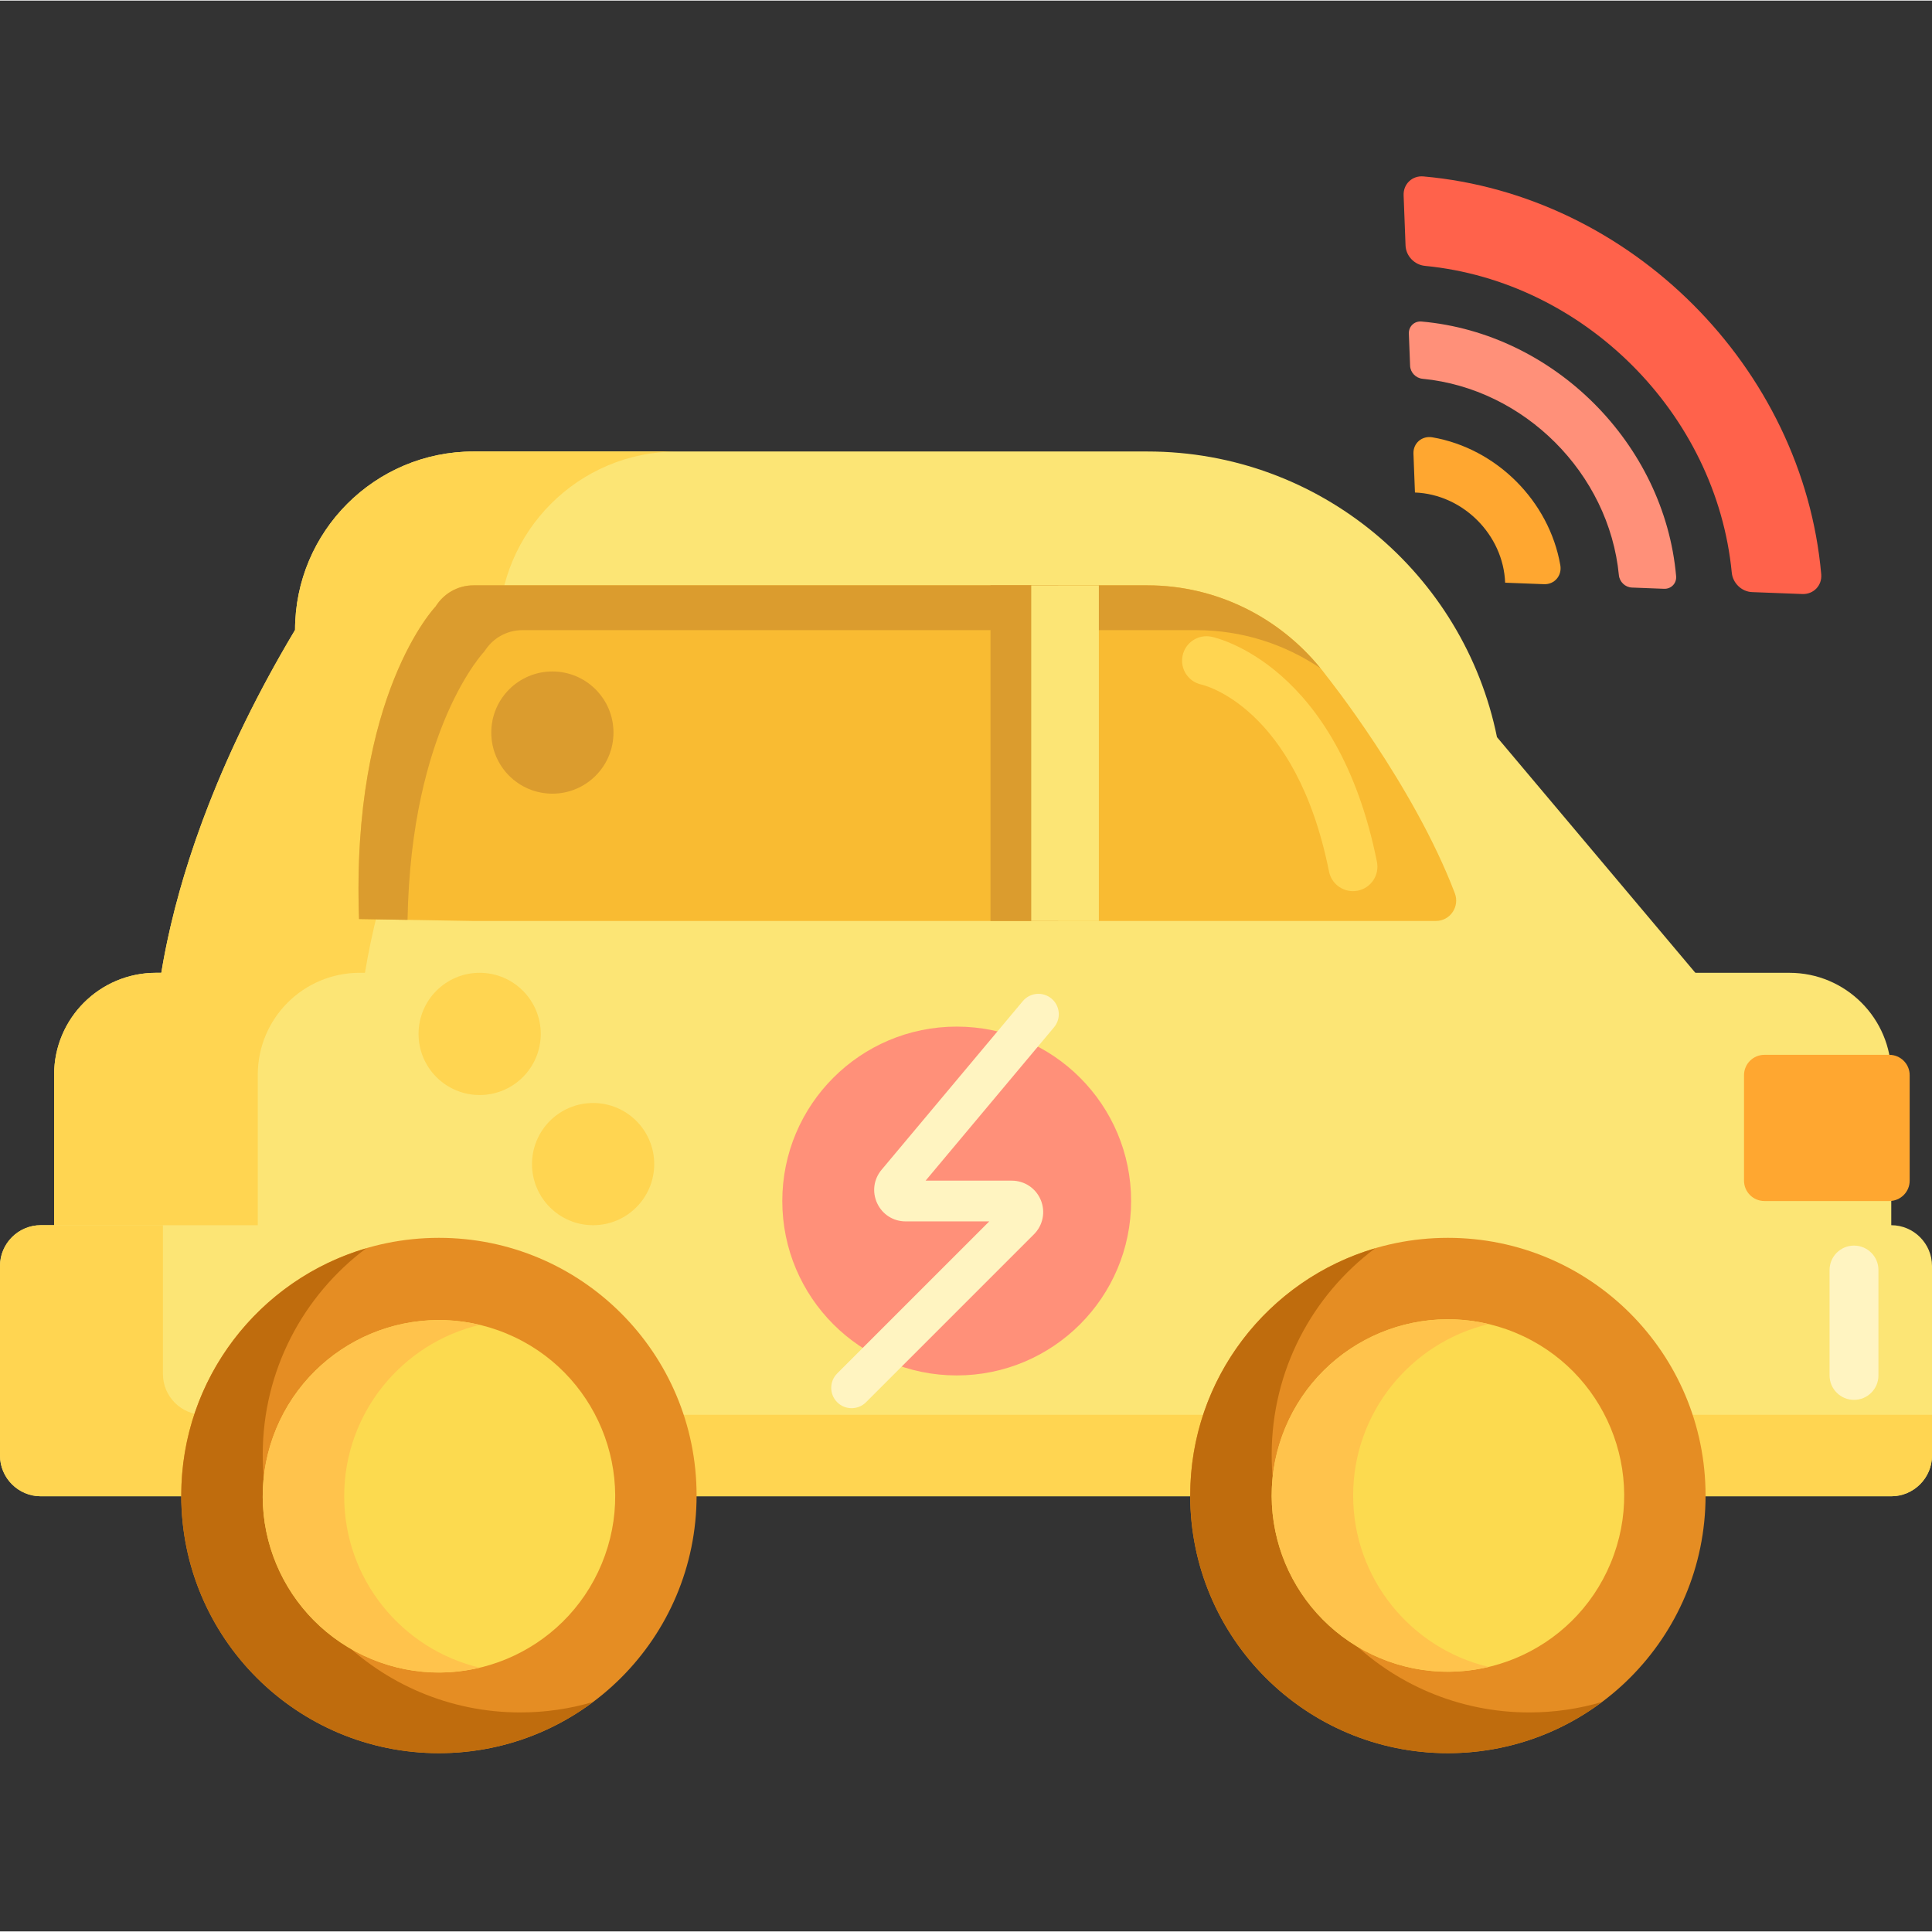 <?xml version="1.0" encoding="UTF-8" standalone="no"?><!-- icon666.com - MILLIONS OF FREE VECTOR ICONS --><svg width="1024" height="1024" viewBox="0 -43 474.292 474" xmlns="http://www.w3.org/2000/svg"><rect x="0" y="-43" width="474.292" height="474" fill="#333333" stroke="none"/><path d="m439.293 323.992h-401.008c-13.805 0-25-11.195-25-25v-78.32c0-13.809 11.195-25 25-25h401.008c13.805 0 25 11.191 25 25v78.32c0 13.805-11.195 25-25 25zm0 0" fill="#fce575"/><path d="m432.391 214.91-64.875-77.07-.012.012c-8.102-40.023-43.43-70.16-85.84-70.16h-165.418c-24.195 0-43.812 19.613-43.812 43.812-37.105 62.07-34.504 104.305-34.504 104.305h396.336c-.617-.273-1.246-.578-1.875-.898zm0 0" fill="#fce575"/><path d="m63.285 298.992v-78.32c0-13.809 11.195-25 25-25h1.312c2.988-18.242 11.094-47.797 32.836-84.168 0-24.195 19.613-43.812 43.812-43.812h-50c-24.199 0-43.812 19.617-43.812 43.812-21.742 36.371-29.848 65.926-32.836 84.168h-1.312c-13.805 0-25 11.191-25 25v78.32c0 13.805 11.195 25 25 25h50c-13.805 0-25-11.195-25-25zm0 0" fill="#ffd551"/><path d="m325.688 122.84c-10.027-13.535-26.113-22.289-44.023-22.289h-165.418c-3.922 0-7.355 2.07-9.289 5.172 0 0-20.812 21.582-18.812 76.75l28.102.473h236.238c3.516 0 5.914-3.523 4.664-6.809-10.137-26.629-31.461-53.297-31.461-53.297zm0 0" fill="#f9bb32"/><path d="m464.293 257.633h-454.293c-5.5 0-10 4.5-10 10v46.543c0 5.5 4.5 10 10 10h454.293c5.5 0 10-4.5 10-10v-46.543c0-5.5-4.5-10-10-10zm0 0" fill="#fce575"/><path d="m40 294.176c0 5.5 4.5 10 10 10h424.293v10c0 5.5-4.5 10-10 10h-454.293c-5.5 0-10-4.5-10-10v-46.543c0-5.5 4.5-10 10-10h30zm0 0" fill="#ffd551"/><path d="m277.68 251.695c0 23.645-19.172 42.816-42.816 42.816-23.648 0-42.816-19.172-42.816-42.816 0-23.648 19.168-42.816 42.816-42.816 23.645 0 42.816 19.168 42.816 42.816zm0 0" fill="#ff9079"/><path d="m209.062 302.555c-1.277 0-2.559-.488-3.535-1.461-1.953-1.953-1.953-5.121 0-7.074l37.328-37.324h-20.531c-3.027 0-5.703-1.707-6.984-4.449-1.281-2.746-.871-5.891 1.074-8.215l34.68-41.41c1.77-2.113 4.926-2.395 7.043-.621 2.117 1.773 2.395 4.926.621 7.043l-31.531 37.652h21.152c3.133 0 5.93 1.867 7.125 4.758 1.199 2.895.543 6.191-1.672 8.406l-41.23 41.23c-.977.977-2.258 1.465-3.539 1.465zm0 0" fill="#fff4c1"/><path d="m171.008 323.992c0 34.934-28.32 63.254-63.254 63.254-34.938 0-63.258-28.32-63.258-63.254 0-34.938 28.32-63.258 63.258-63.258 34.934 0 63.254 28.32 63.254 63.258zm0 0" fill="#e58d23"/><path d="m418.703 323.992c0 34.934-28.32 63.254-63.258 63.254s-63.258-28.32-63.258-63.254c0-34.938 28.32-63.258 63.258-63.258s63.258 28.32 63.258 63.258zm0 0" fill="#e58d23"/><path d="m463.812 251.695h-30.668c-2.758 0-5-2.238-5-5v-25.887c0-2.762 2.242-5 5-5h30.668c2.762 0 5 2.238 5 5v25.887c0 2.762-2.238 5-5 5zm0 0" fill="#ffa730"/><path d="m243.16 100.551h16.602v82.398h-16.602zm0 0" fill="#db9c2e"/><path d="m127.754 377.246c-34.938 0-63.258-28.32-63.258-63.254 0-20.742 9.98-39.148 25.402-50.688-26.242 7.711-45.402 31.953-45.402 60.688 0 34.934 28.32 63.254 63.258 63.254 14.195 0 27.297-4.676 37.852-12.57-5.664 1.664-11.652 2.57-17.852 2.57zm0 0" fill="#bf6c0d"/><path d="m375.445 377.246c-34.938 0-63.258-28.32-63.258-63.254 0-20.742 9.98-39.148 25.402-50.688-26.238 7.711-45.402 31.953-45.402 60.688 0 34.934 28.32 63.254 63.258 63.254 14.195 0 27.297-4.676 37.855-12.57-5.664 1.664-11.652 2.57-17.855 2.57zm0 0" fill="#bf6c0d"/><path d="m124.316 284.215c-22.074-9.141-47.379 1.34-56.52 23.41-9.145 22.074 1.34 47.379 23.41 56.52 22.07 9.145 47.375-1.336 56.52-23.41 9.145-22.07-1.34-47.375-23.41-56.52zm0 0" fill="#fcda4f"/><path d="m372.016 284.023c-22.074-9.141-47.379 1.34-56.52 23.41-9.145 22.074 1.336 47.379 23.41 56.52 22.07 9.145 47.375-1.336 56.52-23.41 9.141-22.07-1.34-47.375-23.41-56.52zm0 0" fill="#fcda4f"/><path d="m84.496 324.176c0-20.41 14.211-37.551 33.258-42.074-3.215-.766-6.559-1.184-10-1.184-23.855 0-43.258 19.406-43.258 43.258 0 23.852 19.402 43.258 43.258 43.258 3.441 0 6.785-.414 10-1.18-19.047-4.527-33.258-21.668-33.258-42.078zm0 0" fill="#ffc34c"/><path d="m332.188 323.992c0-20.41 14.211-37.551 33.258-42.078-3.211-.766-6.559-1.18-10-1.18-23.852 0-43.258 19.402-43.258 43.254 0 23.855 19.406 43.258 43.258 43.258 3.441 0 6.789-.414 10-1.18-19.047-4.523-33.258-21.664-33.258-42.074zm0 0" fill="#ffc34c"/><path d="m132.75 210.672c0 8.285-6.715 15-15 15s-15-6.715-15-15 6.715-15 15-15 15 6.715 15 15zm0 0" fill="#ffd551"/><path d="m160.605 242.633c0 8.285-6.715 15-15 15-8.285 0-15-6.715-15-15 0-8.281 6.715-15 15-15 8.285 0 15 6.719 15 15zm0 0" fill="#ffd551"/><path d="m150.605 136.695c0 8.285-6.715 15-15 15-8.285 0-15-6.715-15-15 0-8.281 6.715-15 15-15 8.285 0 15 6.719 15 15zm0 0" fill="#db9c2e"/><path d="m455.145 300.512c-3.312 0-6-2.688-6-6v-25.875c0-3.312 2.688-6 6-6 3.316 0 6 2.688 6 6v25.875c0 3.312-2.684 6-6 6zm0 0" fill="#fff4c1"/><path d="m400.617 101.094 7.895.305c1.758.066 3.121-1.344 2.965-3.105-2.875-32.52-29.988-59.633-62.508-62.508-1.758-.152-3.172 1.207-3.105 2.965l.305 7.895c.062 1.645 1.402 3.039 3.051 3.195 24.988 2.422 45.781 23.215 48.203 48.203.156 1.648 1.551 2.988 3.195 3.051zm0 0" fill="#ff9079"/><path d="m369.5 99.902 9.547.367c2.566.098 4.445-2.098 4-4.656-2.738-15.746-15.652-28.66-31.398-31.398-2.559-.445-4.754 1.434-4.656 4.004l.367 9.543c11.777.453 21.688 10.363 22.141 22.141zm0 0" fill="#ffa730"/><path d="m430.137 102.211 12.328.473c2.746.105 4.875-2.102 4.633-4.852-4.488-50.812-46.855-93.18-97.668-97.668-2.75-.242-4.957 1.887-4.852 4.633l.473 12.328c.098 2.574 2.195 4.75 4.77 5 39.047 3.781 71.535 36.27 75.316 75.316.25 2.574 2.426 4.672 5 4.77zm0 0" fill="#ff624b"/><path d="m118.957 116.723c1.934-3.102 5.367-5.172 9.289-5.172h165.418c11.234 0 21.746 3.445 30.5 9.355-10.09-12.422-25.461-20.355-42.5-20.355h-165.418c-3.922 0-7.355 2.07-9.289 5.172 0 0-20.812 21.586-18.812 76.75l11.906.199c.844-47.191 18.906-65.949 18.906-65.949zm0 0" fill="#db9c2e"/><path d="m253.16 100.551h16.602v82.398h-16.602zm0 0" fill="#fce575"/><path d="m332.141 175.625c-2.801 0-5.309-1.973-5.879-4.824-8.125-40.648-31.055-45.832-31.285-45.883-3.246-.668-5.332-3.844-4.664-7.086.672-3.246 3.848-5.332 7.09-4.664 1.258.262 30.961 6.926 40.629 55.277.648 3.25-1.457 6.41-4.707 7.062-.398.078-.797.117-1.184.117zm0 0" fill="#ffd551"/></svg>